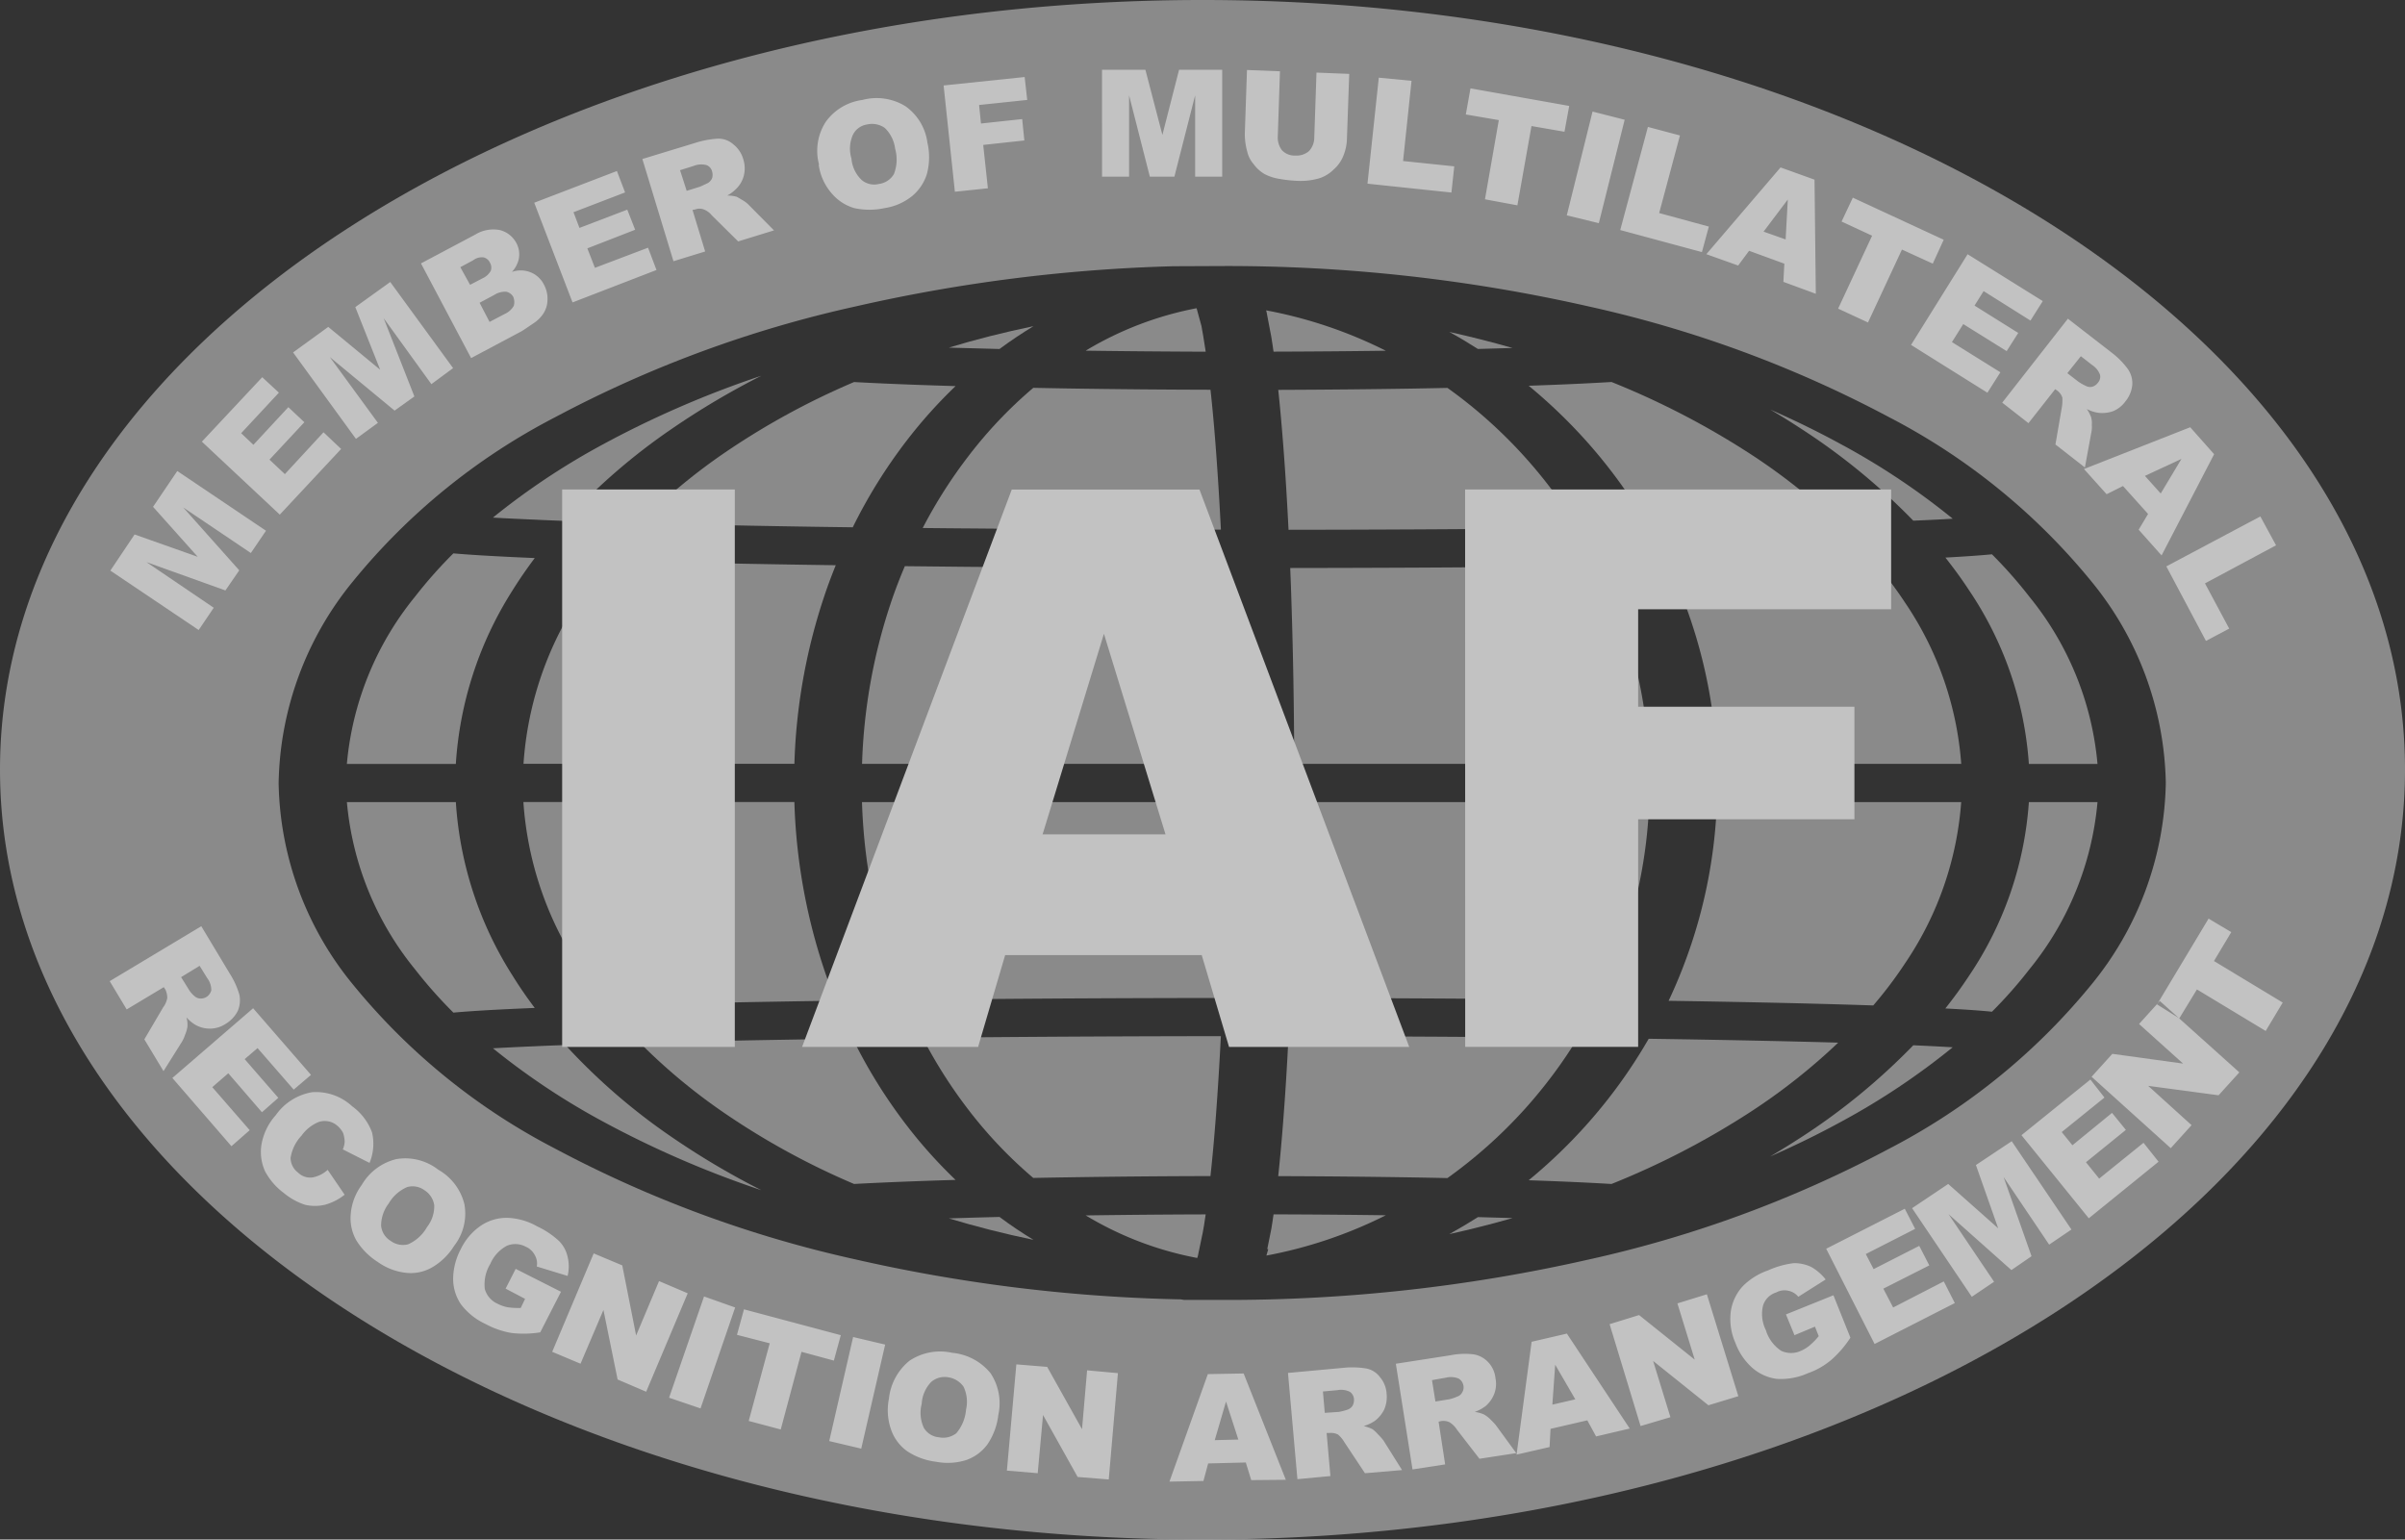 <svg xmlns="http://www.w3.org/2000/svg" width="146.904" height="94.05" viewBox="0 0 146.904 94.05">
  <rect x="0" y="0" width="146.904" height="94.05" fill="#333333" stroke="none"/>
  <g id="Group_186" data-name="Group 186" transform="translate(197.853 -5.176)" opacity="0.7">
    <g id="Group_185" data-name="Group 185" transform="translate(-197.853 5.176)">
      <path id="Path_321" data-name="Path 321" d="M-147.583,87.094a26.324,26.324,0,0,0,1.85,2.591c2.113-.062,4.379-.118,6.739-.164s4.785-.089,7.256-.123c-.273-.673-.521-1.344-.739-2a35.541,35.541,0,0,1-1.788-10.136h-16.552A20.925,20.925,0,0,0-147.583,87.094Z" transform="translate(182.788 -28.265)" fill="#afafaf"/>
      <path id="Path_322" data-name="Path 322" d="M-112.133,44.2a29.458,29.458,0,0,0-2.8,4.4c.856.01,1.729.018,2.61.025h.111c4.98.045,10.19.071,15.493.075-.085-1.668-.184-3.27-.295-4.767-.105-1.412-.22-2.681-.341-3.779-2.9-.007-5.833-.033-8.718-.078q-1.075-.018-2.106-.038A26.831,26.831,0,0,0-112.133,44.2Z" transform="translate(171.295 -16.345)" fill="#afafaf"/>
      <path id="Path_323" data-name="Path 323" d="M-140.348,48.136c1.518.041,3.149.079,4.858.114,2.556.052,5.294.1,8.144.136a31.557,31.557,0,0,1,3.288-5.288,29.368,29.368,0,0,1,2.992-3.337q-1.158-.035-2.226-.072c-1.531-.056-2.832-.114-3.975-.176a45.784,45.784,0,0,0-7.972,4.365A35.788,35.788,0,0,0-140.348,48.136Z" transform="translate(179.435 -16.174)" fill="#afafaf"/>
      <path id="Path_324" data-name="Path 324" d="M-107.415,34.491c-1.763.366-3.5.8-5.171,1.31.992.031,2.027.059,3.094.084C-108.813,35.384-108.116,34.917-107.415,34.491Z" transform="translate(170.543 -14.565)" fill="#afafaf"/>
      <path id="Path_325" data-name="Path 325" d="M-132.474,57.841c.215-.652.464-1.323.738-2-2.56-.036-5-.077-7.256-.124-2.416-.048-4.681-.1-6.737-.165a25.454,25.454,0,0,0-1.852,2.591,20.9,20.9,0,0,0-3.228,9.831h16.547A35.512,35.512,0,0,1-132.474,57.841Z" transform="translate(182.786 -21.312)" fill="#afafaf"/>
      <path id="Path_326" data-name="Path 326" d="M-156.559,57.165c.4-.643.853-1.3,1.353-1.969l-.324-.014c-2.034-.088-3.558-.177-4.645-.272a27.94,27.94,0,0,0-2.357,2.662,18.8,18.8,0,0,0-4.149,10.2h6.656A22.372,22.372,0,0,1-156.559,57.165Z" transform="translate(187.869 -21.105)" fill="#afafaf"/>
      <path id="Path_327" data-name="Path 327" d="M-93.114,34.542q-.056-.311-.105-.591l-.007-.02-.288-1.054a20.615,20.615,0,0,0-6.735,2.569l-.041.024c2.388.033,4.849.054,7.333.063Z" transform="translate(166.605 -14.048)" fill="#afafaf"/>
      <path id="Path_328" data-name="Path 328" d="M-155.205,89.839c-.5-.66-.951-1.321-1.353-1.97a22.369,22.369,0,0,1-3.466-10.606h-6.656a18.8,18.8,0,0,0,4.149,10.2,28.213,28.213,0,0,0,2.357,2.662c1.111-.1,2.635-.188,4.647-.273Z" transform="translate(187.869 -28.265)" fill="#afafaf"/>
      <path id="Path_329" data-name="Path 329" d="M-149.127,47.815a37.611,37.611,0,0,1,6.461-5.6,47.8,47.8,0,0,1,5.508-3.268,60.832,60.832,0,0,0-9.719,4.215,43.385,43.385,0,0,0-6.678,4.451c.714.041,1.552.082,2.541.124Q-150.144,47.78-149.127,47.815Z" transform="translate(183.664 -15.993)" fill="#afafaf"/>
      <path id="Path_330" data-name="Path 330" d="M-33.437,58.16A25.838,25.838,0,0,0-35.4,55.553c-1.739.058-3.743.113-5.958.162-1.976.044-4.175.084-6.544.121.307.651.591,1.31.845,1.965a30.96,30.96,0,0,1,2.106,10.175h14.921A20.126,20.126,0,0,0-33.437,58.16Z" transform="translate(149.827 -21.311)" fill="#afafaf"/>
      <path id="Path_331" data-name="Path 331" d="M-57.037,43.028a31.438,31.438,0,0,1,3.887,5.351c2.7-.038,5.259-.084,7.6-.136,1.438-.032,2.774-.066,3.98-.1a37.249,37.249,0,0,0-5.384-4.249,49.227,49.227,0,0,0-8.464-4.386c-1.045.063-2.226.121-3.511.172-.5.02-1.015.039-1.55.057A32.182,32.182,0,0,1-57.037,43.028Z" transform="translate(153.855 -16.172)" fill="#afafaf"/>
      <path id="Path_332" data-name="Path 332" d="M-47.059,87.439c-.254.655-.538,1.315-.845,1.964,2.3.035,4.494.075,6.543.12,2.248.051,4.252.106,5.958.163a25.26,25.26,0,0,0,1.965-2.607,20.123,20.123,0,0,0,3.406-9.816H-44.953A30.949,30.949,0,0,1-47.059,87.439Z" transform="translate(149.827 -28.265)" fill="#afafaf"/>
      <path id="Path_333" data-name="Path 333" d="M-30.031,48.773c.515-.022.988-.044,1.416-.065.363-.019.692-.037.992-.056A43.4,43.4,0,0,0-34.4,44.128c-1.385-.758-2.846-1.475-4.37-2.145q.975.575,1.892,1.176A39.222,39.222,0,0,1-30.031,48.773Z" transform="translate(146.9 -16.965)" fill="#afafaf"/>
      <path id="Path_334" data-name="Path 334" d="M-61.98,58.467c-.307-.791-.667-1.6-1.073-2.413-1.165.015-2.366.028-3.59.039-4.737.045-9.871.071-15.265.077.029.7.056,1.41.077,2.136.1,3.066.158,6.372.168,9.831h21.687A29.589,29.589,0,0,0-61.98,58.467Z" transform="translate(160.718 -21.471)" fill="#afafaf"/>
      <path id="Path_335" data-name="Path 335" d="M-63.75,35.989c-1.261-.362-2.554-.69-3.862-.981.6.33,1.179.678,1.747,1.041C-65.123,36.03-64.416,36.009-63.75,35.989Z" transform="translate(156.139 -14.731)" fill="#afafaf"/>
      <path id="Path_336" data-name="Path 336" d="M-82.656,43.84c.114,1.5.214,3.136.3,4.867,5.37-.006,10.516-.033,15.3-.079.808-.007,1.6-.015,2.376-.024a29.488,29.488,0,0,0-3.241-4.343,29.2,29.2,0,0,0-4.727-4.221q-1,.021-2.065.04c-2.548.042-5.328.069-8.271.08C-82.868,41.248-82.758,42.485-82.656,43.84Z" transform="translate(161.063 -16.343)" fill="#afafaf"/>
      <path id="Path_337" data-name="Path 337" d="M-81.831,87.1c-.021.723-.049,1.435-.077,2.133,5.211.005,10.344.031,15.265.077q1.842.017,3.59.039c.406-.812.766-1.622,1.073-2.413a29.589,29.589,0,0,0,2-9.67H-81.663C-81.673,80.722-81.729,84.029-81.831,87.1Z" transform="translate(160.718 -28.265)" fill="#afafaf"/>
      <path id="Path_338" data-name="Path 338" d="M-20.187,54.994c-.712.069-1.646.134-2.843.2.53.67,1.011,1.332,1.431,1.975A21.593,21.593,0,0,1-17.931,67.8h4.192a18.784,18.784,0,0,0-4.154-10.205A26.994,26.994,0,0,0-20.187,54.994Z" transform="translate(141.86 -21.132)" fill="#afafaf"/>
      <path id="Path_339" data-name="Path 339" d="M-67.052,98.383c-4.834-.047-9.981-.073-15.305-.079-.084,1.736-.185,3.372-.3,4.867-.1,1.355-.212,2.592-.329,3.681,2.775.008,5.556.035,8.27.079q1.061.018,2.066.04a29.4,29.4,0,0,0,4.729-4.222,29.6,29.6,0,0,0,3.238-4.343Z" transform="translate(161.063 -35.003)" fill="#afafaf"/>
      <path id="Path_340" data-name="Path 340" d="M-45.548,98.671c-2.463-.054-5.019-.1-7.6-.137a31.287,31.287,0,0,1-3.887,5.353,31.821,31.821,0,0,1-3.445,3.291c.532.018,1.048.037,1.544.056,1.26.05,2.442.107,3.516.171a49.03,49.03,0,0,0,8.463-4.385,37.237,37.237,0,0,0,5.385-4.249C-42.927,98.733-44.232,98.7-45.548,98.671Z" transform="translate(153.855 -35.077)" fill="#afafaf"/>
      <path id="Path_341" data-name="Path 341" d="M-67.609,115.6c1.314-.292,2.607-.621,3.864-.98-.674-.021-1.38-.041-2.114-.059C-66.428,114.92-67.014,115.268-67.609,115.6Z" transform="translate(156.138 -40.209)" fill="#afafaf"/>
      <path id="Path_342" data-name="Path 342" d="M-21.6,87.894c-.436.662-.918,1.325-1.435,1.977,1.22.064,2.137.127,2.847.2a27.387,27.387,0,0,0,2.293-2.6,18.777,18.777,0,0,0,4.154-10.205h-4.192A21.588,21.588,0,0,1-21.6,87.894Z" transform="translate(141.862 -28.265)" fill="#afafaf"/>
      <path id="Path_343" data-name="Path 343" d="M-30.033,99.12a39.264,39.264,0,0,1-6.843,5.617q-.926.6-1.9,1.177c1.527-.67,2.989-1.387,4.375-2.145a43.583,43.583,0,0,0,6.773-4.526c-.309-.019-.641-.037-.993-.056C-29.048,99.165-29.523,99.142-30.033,99.12Z" transform="translate(146.902 -35.265)" fill="#afafaf"/>
      <path id="Path_344" data-name="Path 344" d="M-124.394,5.176c-40.562,0-73.459,21.048-73.459,47.013s32.9,47.037,73.459,47.037,73.445-21.068,73.445-47.037S-83.832,5.176-124.394,5.176Zm58.834,47.862a19.974,19.974,0,0,1-4.54,12.28A39.206,39.206,0,0,1-82.473,75.357a72.056,72.056,0,0,1-18.319,6.758,99.673,99.673,0,0,1-22.393,2.473l-2.325,0-.224-.035-.422-.009a98.411,98.411,0,0,1-19.473-2.439,72.071,72.071,0,0,1-18.314-6.76A39.109,39.109,0,0,1-176.3,65.312a19.912,19.912,0,0,1-4.533-12.273l0-.037A19.95,19.95,0,0,1-176.3,40.7a39.071,39.071,0,0,1,12.356-10.036,72.022,72.022,0,0,1,18.315-6.76,99.149,99.149,0,0,1,19.446-2.464v0l.154,0h0l2.813-.012A99.845,99.845,0,0,1-100.792,23.9a72.086,72.086,0,0,1,18.319,6.756A39.227,39.227,0,0,1-70.1,40.7a19.976,19.976,0,0,1,4.54,12.279Z" transform="translate(197.853 -5.176)" fill="#afafaf"/>
      <path id="Path_345" data-name="Path 345" d="M-83.746,115.2l-.249,1.238.062,0-.115.394a27.434,27.434,0,0,0,7.294-2.461c-2.224-.031-4.525-.05-6.857-.056C-83.656,114.626-83.7,114.921-83.746,115.2Z" transform="translate(161.403 -40.131)" fill="#afafaf"/>
      <path id="Path_346" data-name="Path 346" d="M-124.058,103.817a31.569,31.569,0,0,1-3.288-5.288c-2.8.037-5.539.083-8.144.135-1.748.036-3.38.075-4.859.114a35.65,35.65,0,0,0,5.11,4.256,45.651,45.651,0,0,0,7.972,4.368c1.165-.062,2.5-.121,3.974-.175q1.072-.039,2.227-.073A29.474,29.474,0,0,1-124.058,103.817Z" transform="translate(179.435 -35.075)" fill="#afafaf"/>
      <path id="Path_347" data-name="Path 347" d="M-112.587,114.638c1.675.505,3.409.945,5.173,1.311-.7-.423-1.4-.892-2.078-1.4C-110.5,114.576-111.521,114.6-112.587,114.638Z" transform="translate(170.544 -40.207)" fill="#afafaf"/>
      <path id="Path_348" data-name="Path 348" d="M-100.251,114.4a20.512,20.512,0,0,0,6.776,2.579l.038-.111.3-1.442c.026-.143.053-.291.079-.445l.1-.664c-2.473.007-4.933.029-7.33.063Z" transform="translate(166.604 -40.131)" fill="#afafaf"/>
      <path id="Path_349" data-name="Path 349" d="M-83.754,34.7c.046.283.09.58.135.893,2.355-.007,4.655-.026,6.857-.056a27.467,27.467,0,0,0-7.31-2.466l.023.082Z" transform="translate(161.411 -14.111)" fill="#afafaf"/>
      <path id="Path_350" data-name="Path 350" d="M-149.127,99.1c-.678.024-1.309.048-1.883.075-.941.039-1.792.081-2.542.124a43.291,43.291,0,0,0,6.677,4.451,61.035,61.035,0,0,0,9.721,4.218,47.718,47.718,0,0,1-5.51-3.269A37.5,37.5,0,0,1-149.127,99.1Z" transform="translate(183.664 -35.259)" fill="#afafaf"/>
      <path id="Path_351" data-name="Path 351" d="M-98.361,56.172c-5.321,0-10.589-.029-15.663-.073l-3.749-.039c-.332.782-.637,1.58-.9,2.378a34.253,34.253,0,0,0-1.713,9.7h22.276c-.012-3.446-.069-6.739-.168-9.79C-98.305,57.608-98.332,56.884-98.361,56.172Z" transform="translate(173.043 -21.473)" fill="#afafaf"/>
      <path id="Path_352" data-name="Path 352" d="M-118.677,86.966c.268.8.572,1.595.9,2.378q1.837-.021,3.748-.039c5.057-.045,10.325-.07,15.663-.075q.044-1.065.079-2.176c.1-3.053.156-6.346.168-9.79H-120.39A34.275,34.275,0,0,0-118.677,86.966Z" transform="translate(173.043 -28.265)" fill="#afafaf"/>
      <path id="Path_353" data-name="Path 353" d="M-114.934,98.406a29.483,29.483,0,0,0,2.8,4.4,26.96,26.96,0,0,0,3.954,4.156c.689-.014,1.389-.026,2.105-.037,2.843-.045,5.774-.071,8.718-.077.121-1.1.236-2.37.341-3.781.111-1.5.211-3.1.295-4.767-5.29.005-10.5.031-15.493.075Z" transform="translate(171.295 -35.003)" fill="#afafaf"/>
    </g>
    <path id="Path_354" data-name="Path 354" d="M-147.335,49.169h10.546V83.221h-10.546Zm39.067,28.443h-12.007l-1.652,5.61h-10.752l12.808-34.052h11.465l12.813,34.052H-106.6Zm-2.212-7.375-3.762-12.253-3.746,12.253Zm18.3-21.068h26.023v7.316H-81.61v5.954H-68.4v6.878H-81.61v13.9H-92.175Zm0,0" transform="translate(-16.18 -14.09)" fill="#fff" fill-rule="evenodd"/>
    <path id="Path_355" data-name="Path 355" d="M-187.936,42.043l1.48-2.208L-182.6,41.2l-2.728-3.053,1.48-2.188,5.418,3.648-.924,1.362-4.13-2.783,3.422,3.84-.846,1.229-4.823-1.731,4.11,2.788-.92,1.361Zm5.59-7.877,3.687-3.938,1.018.944-2.306,2.478.748.708,2.134-2.3.979.92-2.13,2.286.939.885,2.36-2.556,1.077,1.018-3.747,4.012Zm5.571-5.452,2.149-1.559,3.171,2.616-1.519-3.825,2.134-1.534,3.84,5.261-1.327.979-2.916-4.032,1.878,4.784-1.209.865L-174.529,29l2.936,4.017-1.342.978Zm7.812-5.438,3.324-1.765a2.111,2.111,0,0,1,1.5-.271,1.583,1.583,0,0,1,1,.786,1.45,1.45,0,0,1,.133,1.057,1.759,1.759,0,0,1-.4.713,1.615,1.615,0,0,1,1.175.039,1.56,1.56,0,0,1,.786.748,1.809,1.809,0,0,1,.211.919,1.571,1.571,0,0,1-.271.865,2.074,2.074,0,0,1-.575.561c-.364.246-.614.423-.752.5l-3.068,1.633Zm3,1.308.767-.4a1.079,1.079,0,0,0,.5-.462.608.608,0,0,0-.059-.5.578.578,0,0,0-.364-.31.858.858,0,0,0-.654.172l-.786.423Zm1.189,2.266.92-.482a1.214,1.214,0,0,0,.561-.5.825.825,0,0,0-.039-.561.645.645,0,0,0-.423-.3,1.232,1.232,0,0,0-.727.192l-.9.482Zm2.729-7.281,5.05-1.937.5,1.308-3.151,1.209.364.959,2.921-1.116.481,1.229-2.92,1.136.462,1.19,3.245-1.23.516,1.362-5.128,1.981Zm8.505,3.574-1.9-6.244,3.211-.979a5.564,5.564,0,0,1,1.421-.265,1.363,1.363,0,0,1,.92.344,1.765,1.765,0,0,1,.614.92,1.813,1.813,0,0,1,.039.963,1.7,1.7,0,0,1-.423.787,2.356,2.356,0,0,1-.6.462,2.073,2.073,0,0,1,.576.073c.078.039.211.118.4.231a1.764,1.764,0,0,1,.383.31l1.5,1.514-2.188.674-1.612-1.593a1.163,1.163,0,0,0-.5-.364.717.717,0,0,0-.5,0l-.177.035.772,2.537Zm.807-4.3.806-.251c.1-.039.251-.113.5-.231a.671.671,0,0,0,.251-.3.735.735,0,0,0,0-.384.555.555,0,0,0-.33-.4,1.232,1.232,0,0,0-.786.039l-.846.266Zm8.088-1.593a3.263,3.263,0,0,1,.4-2.611A3.277,3.277,0,0,1-142,13.291a3.365,3.365,0,0,1,2.631.383,3.25,3.25,0,0,1,1.342,2.227,3.968,3.968,0,0,1-.035,1.922,2.86,2.86,0,0,1-.885,1.327,3.512,3.512,0,0,1-1.691.747,4.363,4.363,0,0,1-1.863,0,2.842,2.842,0,0,1-1.362-.885,3.35,3.35,0,0,1-.806-1.765Zm1.976-.384a2.043,2.043,0,0,0,.634,1.323,1.193,1.193,0,0,0,1.058.231,1.245,1.245,0,0,0,.9-.595A2.441,2.441,0,0,0-140,16.27,2.113,2.113,0,0,0-140.633,15a1.344,1.344,0,0,0-1.077-.211,1.151,1.151,0,0,0-.861.614,2.082,2.082,0,0,0-.1,1.46Zm5.63-4.46,4.95-.516.158,1.4-2.94.309.114,1.131,2.517-.271.133,1.308-2.513.271.285,2.65-2.016.211Zm9.676-.958h2.65l1.038,3.978,1.018-3.978h2.635v6.529h-1.652V13.006l-1.268,4.971h-1.5l-1.268-4.971v4.971h-1.652Zm13.1.172,2,.079-.137,3.879a2.966,2.966,0,0,1-.211,1.1,2.192,2.192,0,0,1-.6.861,2.258,2.258,0,0,1-.826.521,4.041,4.041,0,0,1-1.421.172,7.969,7.969,0,0,1-1.038-.114,2.966,2.966,0,0,1-.919-.29,2.131,2.131,0,0,1-.674-.6,1.776,1.776,0,0,1-.4-.767,4.121,4.121,0,0,1-.152-1.1l.133-3.9,2.015.079-.133,3.972a1.275,1.275,0,0,0,.251.846,1.051,1.051,0,0,0,.826.33,1.163,1.163,0,0,0,.827-.271,1.211,1.211,0,0,0,.324-.826Zm3.806.31,2,.192-.517,4.9,3.127.325-.173,1.6-5.128-.541Zm5.6.654,6.032,1.072-.29,1.578-2.015-.349-.861,4.843-1.981-.368.846-4.838-2.016-.344ZM-97.4,14l1.962.5-1.578,6.318-1.957-.477Zm3.382.939,1.957.521L-93.33,20.2l3.034.826-.423,1.559-4.99-1.347Zm8.333,8.353-2.153-.786-.668.9-1.943-.693,4.533-5.3,2.075.747.079,6.972-1.981-.728Zm.079-1.48.133-2.439-1.48,1.962Zm4.105-2.552,5.551,2.571-.668,1.46-1.883-.86-2.074,4.454-1.824-.846,2.075-4.455-1.864-.865Zm7.011,3.456,4.592,2.862-.752,1.19-2.862-1.8-.555.885,2.67,1.671-.708,1.111-2.65-1.652-.693,1.1,2.96,1.844-.792,1.249-4.666-2.92Zm2.114,9.066,4.012-5.128,2.65,2.055A4.9,4.9,0,0,1-64.7,29.732a1.512,1.512,0,0,1,.27.958,1.857,1.857,0,0,1-.423,1.018,1.764,1.764,0,0,1-.747.595,2.008,2.008,0,0,1-.9.1,2.187,2.187,0,0,1-.708-.231,2.141,2.141,0,0,1,.266.516,1.432,1.432,0,0,1,.039.462,1.646,1.646,0,0,1-.039.5l-.383,2.094-1.8-1.406.383-2.227a2.624,2.624,0,0,0,.039-.634.863.863,0,0,0-.3-.423l-.138-.094-1.632,2.075Zm3.978-1.8.669.516a2.878,2.878,0,0,0,.481.271.542.542,0,0,0,.384.039.655.655,0,0,0,.324-.231.549.549,0,0,0,.137-.5,1.215,1.215,0,0,0-.481-.595l-.689-.536Zm4.931,8.6L-65,36.876l-1,.5-1.382-1.539,6.49-2.552,1.46,1.647-3.21,6.185-1.4-1.573Zm.772-1.249,1.268-2.115-2.232,1.038Zm6.086,1.4.959,1.765-4.341,2.325,1.48,2.763-1.421.752-2.419-4.553Zm0,0" transform="translate(-3.176 -2.009)" fill="#fff" fill-rule="evenodd"/>
    <path id="Path_356" data-name="Path 356" d="M-187.994,91.557-182.4,88.2l1.731,2.881a4.954,4.954,0,0,1,.595,1.3,1.657,1.657,0,0,1-.1,1,1.946,1.946,0,0,1-.747.791,1.735,1.735,0,0,1-.924.285,1.82,1.82,0,0,1-.88-.211,2.312,2.312,0,0,1-.58-.477,1.645,1.645,0,0,1,.058.576,1.9,1.9,0,0,1-.133.462,2.354,2.354,0,0,1-.192.438l-1.136,1.809-1.17-1.942,1.15-1.957a1.3,1.3,0,0,0,.251-.58,1.219,1.219,0,0,0-.113-.5l-.1-.152-2.266,1.361Zm4.361-.245.442.708a1.606,1.606,0,0,0,.344.423.589.589,0,0,0,.345.172.7.7,0,0,0,.388-.073.691.691,0,0,0,.325-.423,1.21,1.21,0,0,0-.251-.752l-.462-.747Zm4.4,1.9,3.535,4.071-1.058.9-2.207-2.537-.787.674,2.055,2.365-1,.88-2.055-2.38-.979.846,2.287,2.63-1.116.979-3.609-4.169Zm4.553,9.872,1.037,1.519a3.357,3.357,0,0,1-1.209.615,2.655,2.655,0,0,1-1.21,0,3.89,3.89,0,0,1-1.288-.713,4,4,0,0,1-1.15-1.323,2.863,2.863,0,0,1-.231-1.6,3.618,3.618,0,0,1,.885-1.843,3.4,3.4,0,0,1,2.227-1.4,3.259,3.259,0,0,1,2.439.865,3.439,3.439,0,0,1,1.21,1.593,3.039,3.039,0,0,1-.153,1.863l-1.632-.826a1.383,1.383,0,0,0,.113-.462,1.872,1.872,0,0,0-.093-.536,1.49,1.49,0,0,0-.349-.442,1.166,1.166,0,0,0-1.151-.231,2.393,2.393,0,0,0-1.037.826,2.565,2.565,0,0,0-.674,1.367,1.144,1.144,0,0,0,.462.9,1.05,1.05,0,0,0,.885.29,1.885,1.885,0,0,0,.92-.462Zm2.094.9a3.351,3.351,0,0,1,2.115-1.559,3.281,3.281,0,0,1,2.552.654,3.327,3.327,0,0,1,1.593,2.114,3.2,3.2,0,0,1-.629,2.533,3.862,3.862,0,0,1-1.366,1.327,2.607,2.607,0,0,1-1.554.324,3.654,3.654,0,0,1-1.75-.669,4.148,4.148,0,0,1-1.3-1.308,2.749,2.749,0,0,1-.349-1.573,3.441,3.441,0,0,1,.693-1.844Zm1.652,1.131a2.247,2.247,0,0,0-.482,1.381,1.212,1.212,0,0,0,.58.924,1.25,1.25,0,0,0,1.072.211,2.482,2.482,0,0,0,1.156-1.057,2.07,2.07,0,0,0,.438-1.327,1.308,1.308,0,0,0-.6-.919,1.223,1.223,0,0,0-1.052-.192,2.391,2.391,0,0,0-1.116.979Zm7.124,5.226.614-1.209,2.768,1.4-1.268,2.478a6.291,6.291,0,0,1-1.785.035,5.118,5.118,0,0,1-1.539-.536,3.987,3.987,0,0,1-1.519-1.21,2.791,2.791,0,0,1-.477-1.573,3.954,3.954,0,0,1,.463-1.79,3.65,3.65,0,0,1,1.229-1.441,2.809,2.809,0,0,1,1.706-.476,3.954,3.954,0,0,1,1.731.516,5.181,5.181,0,0,1,1.342.9,1.959,1.959,0,0,1,.521.959,2.458,2.458,0,0,1,0,1.17l-1.883-.575a1,1,0,0,0-.118-.689,1.116,1.116,0,0,0-.556-.521,1.35,1.35,0,0,0-1.151-.058,2.267,2.267,0,0,0-1.018,1.116,2.389,2.389,0,0,0-.33,1.533,1.4,1.4,0,0,0,.792.9,2.247,2.247,0,0,0,.614.211,4.642,4.642,0,0,0,.787.039l.265-.555Zm5.379-2.153,1.746.732.846,4.283,1.4-3.324,1.751.747-2.537,6.013-1.745-.748-.865-4.248-1.4,3.284-1.731-.727Zm6.741,2.63,1.9.674-2.114,6.166-1.922-.654Zm2.439.787,5.914,1.578-.423,1.553-1.977-.536-1.268,4.744-1.957-.521,1.283-4.744-2-.516Zm6.667,1.691,1.957.462-1.461,6.357-1.956-.462Zm2.188,3.766a3.43,3.43,0,0,1,1.268-2.326,3.378,3.378,0,0,1,2.591-.476,3.428,3.428,0,0,1,2.345,1.244,3.317,3.317,0,0,1,.477,2.556,4,4,0,0,1-.669,1.8,2.727,2.727,0,0,1-1.268.944,3.747,3.747,0,0,1-1.864.113,4.1,4.1,0,0,1-1.75-.634,2.712,2.712,0,0,1-.978-1.268,3.591,3.591,0,0,1-.152-1.957Zm2,.324a2.165,2.165,0,0,0,.133,1.46,1.184,1.184,0,0,0,.924.576,1.3,1.3,0,0,0,1.057-.246,2.548,2.548,0,0,0,.595-1.44,2.148,2.148,0,0,0-.152-1.406,1.4,1.4,0,0,0-.944-.575,1.255,1.255,0,0,0-1.037.29,2.115,2.115,0,0,0-.576,1.342Zm5.782-2.419,1.883.153,2.129,3.805.31-3.594,1.883.172-.56,6.495-1.9-.152-2.115-3.786-.324,3.555-1.883-.158Zm14.017,5.994-2.3.058-.29,1.072-2.075.039,2.345-6.568,2.188-.039,2.576,6.495-2.114.02Zm-.457-1.4-.752-2.325-.689,2.36Zm3.609,2.419-.576-6.49,3.363-.31a5.3,5.3,0,0,1,1.421.039,1.359,1.359,0,0,1,.841.536,1.713,1.713,0,0,1,.4,1.018,1.934,1.934,0,0,1-.153.964,1.969,1.969,0,0,1-.575.688,2.4,2.4,0,0,1-.674.31,2.564,2.564,0,0,1,.541.192,2.274,2.274,0,0,1,.344.325,3.545,3.545,0,0,1,.324.364l1.136,1.809-2.266.192-1.249-1.883a1.848,1.848,0,0,0-.4-.481.94.94,0,0,0-.516-.094h-.177l.231,2.631Zm1.671-4.051.865-.059a3.689,3.689,0,0,0,.516-.133.617.617,0,0,0,.31-.231.771.771,0,0,0,.094-.4.6.6,0,0,0-.251-.462,1.214,1.214,0,0,0-.767-.1l-.88.079Zm5.359,3.456-1.018-6.456,3.324-.516a4.544,4.544,0,0,1,1.421-.059,1.569,1.569,0,0,1,.88.462,1.681,1.681,0,0,1,.462,1,1.731,1.731,0,0,1-.079.959,1.91,1.91,0,0,1-.516.733,2.506,2.506,0,0,1-.674.364,2.046,2.046,0,0,1,.56.152,1.872,1.872,0,0,1,.384.29c.152.152.265.266.344.364l1.249,1.711-2.247.345-1.381-1.785a1.421,1.421,0,0,0-.443-.442.881.881,0,0,0-.5-.079l-.172.039.4,2.611Zm1.4-4.15.826-.133a2.31,2.31,0,0,0,.517-.173.477.477,0,0,0,.29-.25.564.564,0,0,0,.079-.4.613.613,0,0,0-.29-.442,1.242,1.242,0,0,0-.767-.059l-.865.152Zm9.277,1.151-2.246.521-.059,1.111-2.016.462.92-6.893,2.153-.5,3.84,5.8-2.055.482Zm-.733-1.283-1.229-2.115-.172,2.439Zm2.095-4.592,1.8-.556,3.4,2.724-1.058-3.437,1.8-.556,1.922,6.225-1.828.555-3.378-2.709,1.058,3.437-1.824.541Zm11.293.674-.521-1.269,2.9-1.17,1.037,2.591a6.533,6.533,0,0,1-1.151,1.342,4.523,4.523,0,0,1-1.44.826,4.046,4.046,0,0,1-1.9.349,2.812,2.812,0,0,1-1.5-.674,3.8,3.8,0,0,1-1.032-1.519,3.636,3.636,0,0,1-.29-1.878,2.885,2.885,0,0,1,.747-1.6,4.044,4.044,0,0,1,1.539-.958,5.361,5.361,0,0,1,1.574-.442,2.447,2.447,0,0,1,1.057.231,3.022,3.022,0,0,1,.885.767l-1.672,1.057a1.035,1.035,0,0,0-.595-.364,1.039,1.039,0,0,0-.752.1,1.205,1.205,0,0,0-.807.806,2.187,2.187,0,0,0,.173,1.495,2.31,2.31,0,0,0,.943,1.268,1.433,1.433,0,0,0,1.19,0,2.209,2.209,0,0,0,.555-.344,4.21,4.21,0,0,0,.541-.556l-.231-.58Zm1.937-5.281,4.8-2.444.634,1.229-3.015,1.539.477.92,2.788-1.421.614,1.194-2.808,1.421.6,1.15,3.092-1.593.674,1.323-4.9,2.5Zm5.246-2.478,2.207-1.48,3.053,2.709-1.361-3.865,2.187-1.455,3.648,5.394-1.361.924-2.783-4.13,1.706,4.838-1.23.846-3.84-3.417,2.783,4.13-1.361.919Zm6.682-4.459,4.208-3.4.861,1.1-2.611,2.109.654.806,2.419-1.977.846,1.038-2.438,1.976.806,1,2.709-2.188.92,1.156-4.262,3.456Zm4.282-3.569,1.268-1.4,4.322.595-2.689-2.419,1.268-1.406,4.857,4.361-1.268,1.4-4.3-.575,2.65,2.4L-62.1,101.76Zm4-4.42,3.146-5.241,1.387.826-1.057,1.765,4.2,2.537L-56.3,94.6l-4.2-2.537-1.077,1.765Zm0,0" transform="translate(-3.158 -26.443)" fill="#fff" fill-rule="evenodd"/>
  </g>
</svg>
